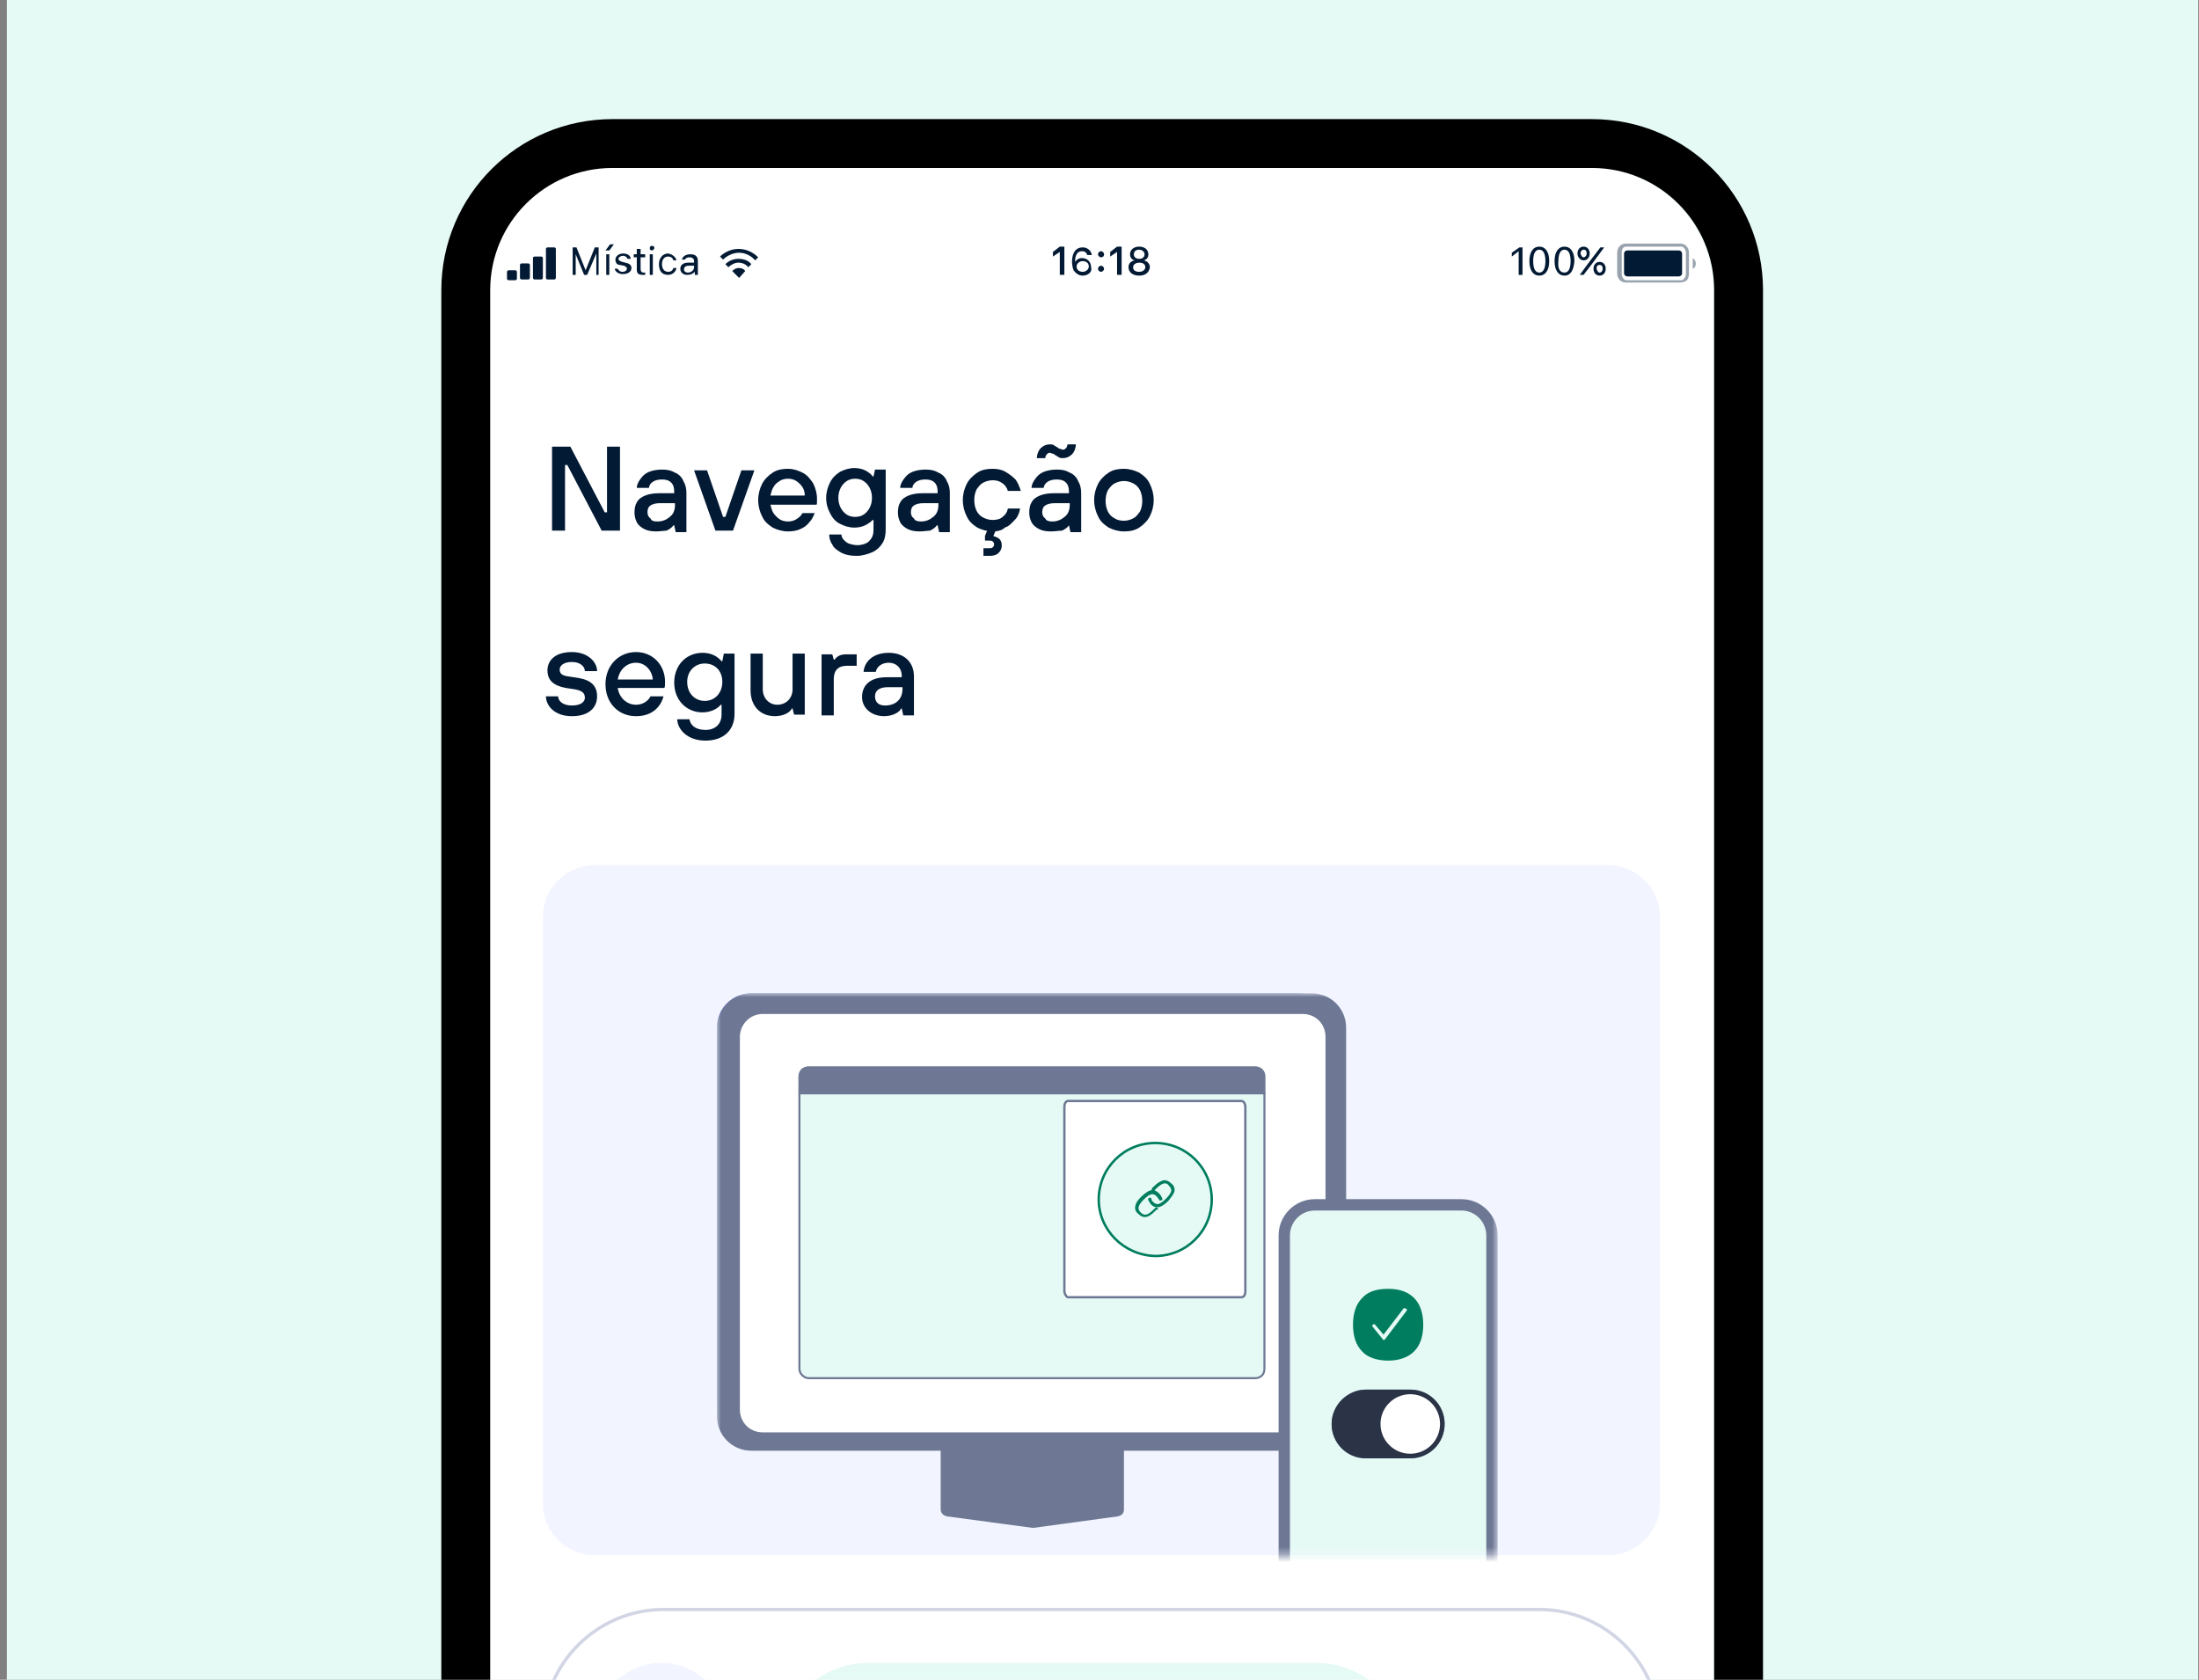 <svg enable-background="new 0 0 288 220" viewBox="0 0 288 220" xmlns="http://www.w3.org/2000/svg" xmlns:xlink="http://www.w3.org/1999/xlink"><rect x="0" y="0" width="288" height="220" fill="#808080" stroke="none"/><clipPath id="a"><path d="m.9 0h287v220h-287z"/></clipPath><clipPath id="b"><path d="m64.2 38c0-8.8 7.2-16 16-16h128.2c8.8 0 16 7.2 16 16v207.6h-160.2z"/></clipPath><clipPath id="c"><path d="m66.4 31.1h51.9v6.8h-51.9z"/></clipPath><clipPath id="d"><path d="m170.2 31h51.9v7h-51.9z"/></clipPath><clipPath id="e"><path d="m211.8 31.9h10.2v5.1h-10.2z"/></clipPath><mask id="f" height="85.8" maskUnits="userSpaceOnUse" width="102.3" x="93.9" y="130.1"><path d="m77.9 113.3h132.7c3.8 0 6.8 3.1 6.8 6.8v76.8c0 3.8-3.1 6.8-6.8 6.8h-132.7c-3.8 0-6.8-3.1-6.8-6.8v-76.8c-0-3.7 3-6.8 6.8-6.8z" fill="#f2f4ff"/></mask><clipPath id="g"><path d="m178.9 182h5.8c2.5 0 4.5 2 4.5 4.5 0 2.5-2 4.5-4.5 4.5h-5.8c-2.5 0-4.5-2-4.5-4.5 0-2.5 2.1-4.5 4.5-4.5z"/></clipPath><clipPath id="h"><path d="m178.9 182h5.8c2.5 0 4.5 2 4.5 4.5 0 2.5-2 4.5-4.5 4.5h-5.8c-2.5 0-4.5-2-4.5-4.5 0-2.5 2.1-4.5 4.5-4.5z"/></clipPath><clipPath id="i"><path d="m79.8 217.8h13.7c.9 0 1.7.8 1.7 1.7v13.7c0 .9-.8 1.7-1.7 1.7h-13.7c-.9 0-1.7-.8-1.7-1.7v-13.7c0-.9.8-1.7 1.7-1.7z"/></clipPath><path d="m.9 0h287v220h-287z" fill="#e5faf5"/><g clip-path="url(#a)"><g clip-path="url(#b)"><path d="m64.2 38c0-8.8 7.2-16 16-16h128.2c8.8 0 16 7.2 16 16v207.6h-160.2z" fill="#fff"/><g fill="#031a34"><g clip-path="url(#c)"><path clip-rule="evenodd" d="m71.7 32.4c-.1 0-.2.1-.2.2v3.8c0 .1.1.2.2.2h.9c.1 0 .2-.1.2-.2v-3.8c0-.1-.1-.2-.2-.2zm-1.7 1.2c-.1 0-.2.1-.2.2v2.6c0 .1.1.2.2.2h.9c.1 0 .2-.1.2-.2v-2.6c0-.1-.1-.2-.2-.2zm-1.9 1.1c0-.1.1-.2.2-.2h.9c.1 0 .2.1.2.2v1.7c0 .1-.1.2-.2.2h-.9c-.1 0-.2-.1-.2-.2zm-1.5.7c-.1 0-.2.1-.2.2v.9c0 .1.1.2.2.2h.9c.1 0 .2-.1.2-.2v-.9c0-.1-.1-.2-.2-.2z" fill-rule="evenodd"/><path d="m78.5 36h-.4v-2.8l-1.2 2.8h-.4l-1.1-2.7v2.7h-.4v-3.6h.5l1.2 3 1.2-3h.5v3.6zm.9 0v-2.7h.4v2.7zm.4-3.2h-.5l.6-.8h.5zm.8 1.2c0-.4.4-.8 1-.8s1 .3 1 .7h-.4c-.1-.2-.3-.4-.6-.4s-.6.2-.6.4.2.3.5.4l.4.1c.5.1.8.3.8.7 0 .5-.5.8-1.1.8s-1-.3-1.1-.7h.4c.1.2.3.4.6.4.4 0 .6-.2.6-.4s-.1-.3-.4-.4l-.5-.1c-.4 0-.6-.3-.6-.7zm2.9-1.4h.4v.7h.6v.4h-.6v1.5c0 .3.1.5.4.5h.2v.3c-.1 0-.2 0-.3 0-.6 0-.8-.2-.8-.7v-1.6h-.4v-.4h.4v-.7zm1.6 3.4v-2.7h.4v2.7zm.3-3.2c-.2 0-.3-.1-.3-.3s.1-.3.3-.3.3.1.3.3c0 .1-.2.3-.3.3zm3.2 1.3h-.4c-.1-.3-.3-.5-.7-.5-.5 0-.8.4-.8 1s.3 1 .8 1c.4 0 .6-.2.7-.5h.4c-.1.5-.5.9-1.1.9-.8 0-1.2-.5-1.2-1.4 0-.8.5-1.4 1.2-1.4.6.1 1 .5 1.1.9zm1.5 1.6c.4 0 .8-.3.8-.7v-.2h-.7c-.4 0-.6.2-.6.4-.1.3.2.5.5.5zm-.1.3c-.5 0-.9-.3-.9-.8s.4-.8 1-.8h.8v-.2c0-.3-.2-.5-.6-.5-.3 0-.5.1-.6.3h-.4c.1-.4.5-.7 1.1-.7.7 0 1 .3 1 .9v1.8h-.4v-.4c-.3.3-.6.4-1 .4z"/><path clip-rule="evenodd" d="m96.7 32.6c1 0 1.9.4 2.6 1.1l-.4.4c-.5-.6-1.3-1-2.1-1s-1.6.4-2.1.9l-.4-.4c.5-.5 1.4-1 2.4-1zm1.7 2c-.4-.5-1-.7-1.7-.7s-1.3.3-1.7.7l.4.4c.3-.3.8-.6 1.3-.6s1 .2 1.3.6zm-.8.9c-.2-.3-.5-.4-.9-.4-.3 0-.6.2-.8.4l.9.9z" fill-rule="evenodd"/></g><path d="m138.8 36v-3l-.9.6v-.6l.9-.7h.6v3.7zm3 .1c-.5 0-.9-.3-1.2-.7-.1-.3-.2-.7-.2-1.1 0-1.2.5-1.9 1.4-1.9.6 0 1.1.4 1.2 1h-.6c-.1-.3-.3-.5-.7-.5-.6 0-.9.5-.9 1.4.2-.3.5-.5.9-.5.7 0 1.2.5 1.2 1.2.2.6-.4 1.1-1.1 1.1zm0-.5c.4 0 .8-.3.8-.7s-.3-.7-.8-.7c-.4 0-.8.3-.8.7s.3.7.8.7zm2.4 0c-.2 0-.4-.2-.4-.4s.2-.4.4-.4.4.2.4.4-.2.4-.4.4zm0-1.9c-.2 0-.4-.2-.4-.4s.2-.4.4-.4.4.2.4.4c0 .3-.2.4-.4.4zm2.1 2.3v-3l-.9.6v-.6l.9-.7h.6v3.7zm2.9.1c-.8 0-1.4-.4-1.4-1.1 0-.5.3-.8.8-.9-.4-.1-.6-.4-.6-.8 0-.6.5-1 1.2-1s1.2.4 1.2 1c0 .4-.2.7-.6.8.5.1.8.5.8.9-.1.7-.6 1.1-1.4 1.1zm0-.5c.5 0 .8-.3.8-.6 0-.4-.3-.6-.8-.6s-.8.3-.8.6c0 .4.3.6.8.6zm0-1.7c.4 0 .7-.2.7-.6 0-.3-.3-.6-.7-.6s-.7.2-.7.6.3.6.7.6z"/><g clip-path="url(#d)"><path d="m198.9 36v-3.1l-.9.7v-.5l1-.7h.4v3.6zm2.7.1c-.8 0-1.3-.7-1.3-1.9s.5-1.9 1.3-1.9 1.3.7 1.3 1.9-.5 1.9-1.3 1.9zm0-.4c.5 0 .8-.5.8-1.5s-.3-1.5-.8-1.5-.8.5-.8 1.5.3 1.5.8 1.5zm3.3.4c-.8 0-1.3-.7-1.3-1.9s.5-1.9 1.3-1.9 1.3.7 1.3 1.9c-.1 1.2-.5 1.9-1.3 1.9zm0-.4c.5 0 .8-.5.8-1.5s-.3-1.5-.8-1.5-.8.5-.8 1.5c-.1 1 .2 1.5.8 1.5zm3.3-2.5c0 .5-.3.9-.8.9-.4 0-.8-.4-.8-.9s.3-.9.8-.9.8.4.8.9zm-.8.5c.2 0 .4-.2.4-.5s-.1-.5-.4-.5c-.2 0-.4.2-.4.5.1.3.2.5.4.5zm0 2.3h-.5l1.4-1.9 1.3-1.7h.5l-1.4 1.9zm2.9-.8c0 .5-.3.9-.8.9s-.8-.4-.8-.9.3-.9.8-.9.8.4.8.9zm-.8.5c.2 0 .4-.2.4-.5s-.1-.5-.4-.5-.4.2-.4.5c.1.3.2.5.4.5z"/><g clip-path="url(#e)" clip-rule="evenodd" fill-rule="evenodd" opacity=".405"><path d="m221.7 35.2c.3-.1.4-.4.4-.7s-.2-.6-.4-.7z"/><path d="m211.8 35.8c0 .7.5 1.2 1.1 1.2h7.2c.2 0 .5-.1.7-.2.3-.2.4-.6.4-1v-2.7c0-.7-.5-1.2-1.1-1.2h-7.2c-.6 0-1.1.5-1.1 1.2zm9 .1v-2.8c0-.4-.3-.8-.6-.8h-7.2c-.4 0-.6.3-.6.8v2.8c0 .4.3.8.6.8h7.3c.2-.1.5-.4.5-.8z"/></g><path d="m213.1 32.8h6.8c.2 0 .4.2.4.4v2.6c0 .2-.2.4-.4.4h-6.8c-.2 0-.4-.2-.4-.4v-2.6c0-.2.2-.4.4-.4z"/></g></g><path d="m64.2 48.2h160v54.8h-160z" fill="#fff"/><path d="m74.9 93.8c-2.3 0-3.4-1.4-3.4-2.6h1.6c0 .6.6 1.2 1.8 1.2s1.7-.5 1.7-1c0-.6-.3-.9-1.2-1.1l-1.3-.2c-1.6-.3-2.4-1-2.4-2.3s1-2.4 3.2-2.4c2.1 0 3.3 1.3 3.3 2.5h-1.6c0-.6-.6-1.2-1.7-1.2s-1.6.5-1.6 1 .3.8 1.2.9l1.3.2c1.7.3 2.4 1.1 2.4 2.4 0 1.5-1.1 2.6-3.3 2.6zm8.4 0c-2.3 0-4-1.7-4-4.2 0-2.4 1.7-4.2 4-4.2 2.2 0 3.8 1.7 3.8 3.9 0 .4 0 .7-.1.8h-6.1c.2 1.3 1.2 2.2 2.4 2.2.9 0 1.6-.5 1.9-1.1h1.7c-.4 1.5-1.6 2.6-3.6 2.6zm-2.4-4.8h4.6c-.1-1.2-1-2.2-2.2-2.2-1.3 0-2.2 1-2.4 2.2zm11.5 8c-2.5 0-3.7-1.6-3.7-2.8h1.6c.1.7.7 1.4 2.1 1.4 1.3 0 2.1-.8 2.1-2v-1.3h-.1c-.5.6-1.4 1-2.4 1-2.1 0-3.7-1.6-3.7-3.9s1.6-3.9 3.7-3.9c1.1 0 1.9.4 2.5 1.1h.1l.2-1h1.4v7.9c0 2.1-1.4 3.5-3.8 3.5zm-.1-5.2c1.3 0 2.3-1 2.3-2.5s-1-2.4-2.3-2.4-2.3 1-2.3 2.4c0 1.5 1 2.5 2.3 2.5zm9.2 2c-1.9 0-3.2-1.3-3.2-3.4v-4.8h1.6v4.7c0 1.1.8 2 1.9 2 1.2 0 2-.9 2-2v-4.7h1.6v8h-1.4l-.2-.8h-.1c-.2.5-1.1 1-2.2 1zm7.7-.1h-1.6v-8h1.4l.2.7h.1c.3-.4.7-.7 1.5-.7h1.4v1.5h-1.3c-1.1 0-1.7.6-1.7 1.7zm6.6.1c-1.7 0-2.9-1.1-2.9-2.5 0-1.5 1-2.6 3.2-2.6h2v-.2c0-1-.7-1.7-1.7-1.7s-1.6.6-1.7 1.2h-1.6c.1-1.3 1.2-2.5 3.3-2.5 2 0 3.3 1.2 3.3 3.1v5.1h-1.4l-.2-.9h-.1c-.1.4-1 1-2.2 1zm.1-1.4c1.4 0 2.3-.8 2.3-2.2v-.2h-1.9c-1.2 0-1.7.5-1.7 1.2s.4 1.2 1.3 1.2z" fill="#031a34"/><path d="m77.9 113.3h132.7c3.8 0 6.8 3.1 6.8 6.8v76.8c0 3.8-3.1 6.8-6.8 6.8h-132.7c-3.8 0-6.8-3.1-6.8-6.8v-76.8c-0-3.7 3-6.8 6.8-6.8z" fill="#f2f4ff"/><g mask="url(#f)"><path d="m126.2 187.6h9.1 8.9v8.1c0 .4-.3.8-.7.9l-8 1.4c-.1 0-.2 0-.3 0l-8.2-1.4c-.4-.1-.7-.4-.7-.9v-8.1z" fill="#495bff"/><path d="m123.2 189.6h12.1 11.9v8.1c0 .5-.3.8-.8.9l-11 1.5c-.1 0-.2 0-.2 0l-11.2-1.5c-.4-.1-.8-.4-.8-.9z" fill="#6e7894"/><path d="m98.4 130.1h71.6c2.5 0 4.5 2 4.5 4.5v48.5c0 2.5-2 4.5-4.5 4.5h-71.6c-2.5 0-4.5-2-4.5-4.5v-48.5c0-2.5 2-4.5 4.5-4.5z" fill="#495bff"/><path d="m98.4 130.1h73.4c2.5 0 4.5 2 4.5 4.5v50.9c0 2.5-2 4.5-4.5 4.5h-73.4c-2.5 0-4.5-2-4.5-4.5v-50.9c0-2.5 2-4.5 4.5-4.5z" fill="#6e7894"/><path d="m99.9 132.8h70.7c1.7 0 3 1.3 3 3v48.8c0 1.7-1.3 3-3 3h-70.7c-1.7 0-3-1.3-3-3v-48.8c0-1.6 1.3-3 3-3z" fill="#fff"/><path d="m105.9 180.5h58.5c.7 0 1.2-.5 1.2-1.2v-38.3c0-.7-.5-1.2-1.2-1.2h-58.5c-.7 0-1.2.5-1.2 1.2v38.3c0 .6.6 1.2 1.2 1.2z" fill="#e5faf5"/><path d="m105.9 143.2h58.5c.7 0 1.2 0 1.2-.1v-2.4c0-.4-.5-1-1.2-1h-58.5c-.7 0-1.2.4-1.2 1.1v2.3c0 .1.6.1 1.2.1z" fill="#6e7894"/><path d="m105.9 180.5h58.5c.7 0 1.2-.5 1.2-1.2v-38.3c0-.7-.5-1.2-1.2-1.2h-58.5c-.7 0-1.2.5-1.2 1.2v38.3c0 .6.6 1.2 1.2 1.2z" style="fill:none;stroke:#6e7894;stroke-width:.267;stroke-linecap:round;stroke-linejoin:round;stroke-miterlimit:10"/><path d="m165.6 143.2h-60.9" style="fill:none;stroke:#6e7894;stroke-width:.267;stroke-linecap:round;stroke-linejoin:round;stroke-miterlimit:10"/><path d="m139.9 169.9h22.7c.3 0 .5-.3.5-.8v-24.1c0-.4-.2-.8-.5-.8h-22.7c-.3 0-.5.3-.5.8v24.2c.1.4.3.7.5.7z" fill="#fff"/><path d="m139.9 169.9h22.7c.3 0 .5-.3.5-.8v-24.1c0-.4-.2-.8-.5-.8h-22.7c-.3 0-.5.3-.5.8v24.2c.1.4.3.7.5.7z" style="fill:none;stroke:#6e7894;stroke-width:.304;stroke-linecap:round;stroke-linejoin:round;stroke-miterlimit:10"/><path d="m143.8 157.1c0-4.2 3.4-7.5 7.5-7.5 4.2 0 7.5 3.4 7.5 7.5 0 4.2-3.4 7.5-7.5 7.5-4.2 0-7.5-3.4-7.5-7.5z" fill="#e5faf5"/><path d="m143.9 157.1c0-4.1 3.3-7.4 7.4-7.4 4.1 0 7.4 3.3 7.4 7.4 0 4.1-3.3 7.4-7.4 7.4-4.1-.1-7.4-3.4-7.4-7.4z" fill="none" stroke="#007d5e" stroke-width=".32"/><path d="m153.8 156.1c.1-.4 0-.8-.4-1.1-.3-.3-.7-.5-1.1-.4-.3.1-.7.3-1.2.8-.1.1-.2.2-.2.2-.1.1-.1.2 0 .3s.2.1.3 0 .1-.1.2-.2c.4-.4.7-.6 1-.7.2 0 .4-.1.7.3.3.3.3.5.3.7-.1.3-.3.6-.7 1s-.7.6-1 .7c-.2 0-.4 0-.7-.3-.1-.1-.2-.2-.2-.4 0-.1-.2-.2-.3-.1-.1 0-.2.2-.1.3.1.2.2.3.3.5.3.3.5.4.8.4h.3c.3-.1.7-.3 1.2-.8.4-.5.7-.9.8-1.2zm-2.2 2.1c-.1-.1-.2-.1-.3 0s-.1.1-.2.2c-.9.9-1.3.8-1.7.4s-.5-.8.4-1.7 1.3-.8 1.7-.4c.1.1.2.3.3.4 0 .1.1.2.3.1.1 0 .2-.1.1-.3s-.2-.4-.4-.6c-.8-.8-1.4-.4-2.3.4-.5.5-.7.8-.8 1.2s0 .8.4 1.1c.3.3.6.4.8.4.5 0 .9-.3 1.4-.8l.2-.2c.2.1.2-.1.1-.2z" fill="#007d5e"/><path d="m172.2 157.8h19.2c2.2 0 4 1.8 4 4v49.3c0 2.2-1.8 4-4 4h-19.2c-2.2 0-4-1.8-4-4v-49.3c0-2.2 1.8-4 4-4z" fill="#e5faf5"/><path d="m172.2 157.8h19.2c2.2 0 4 1.8 4 4v49.3c0 2.2-1.8 4-4 4h-19.2c-2.2 0-4-1.8-4-4v-49.3c0-2.2 1.8-4 4-4z" fill="none" stroke="#6e7894" stroke-width="1.488"/><g clip-path="url(#g)"><g clip-path="url(#h)"><path d="m178.9 182h5.8c2.5 0 4.5 2 4.5 4.5 0 2.5-2 4.5-4.5 4.5h-5.8c-2.5 0-4.5-2-4.5-4.5 0-2.5 2.1-4.5 4.5-4.5z" fill="#6e7894"/><path d="m174.4 182h14.8v9h-14.8z" fill="#2b3447"/><circle cx="184.7" cy="186.5" fill="#fff" r="3.9"/><circle cx="184.7" cy="186.5" fill="none" r="4" stroke="#000" stroke-opacity=".04" stroke-width=".145"/></g></g><path d="m181.8 168.8c1.5 0 2.6.4 3.4 1.2s1.2 2 1.2 3.5-.4 2.7-1.2 3.5-2 1.2-3.4 1.2-2.7-.4-3.4-1.2c-.8-.8-1.2-2-1.2-3.5s.4-2.7 1.2-3.5c.8-.9 2-1.2 3.4-1.2zm-.4 6.6 2.8-3.7c.1-.1.1-.3-.1-.3-.1-.1-.3-.1-.3 0l-2.6 3.4-1.1-1.3c-.1-.1-.2-.1-.3 0s-.1.2 0 .3l1.3 1.6c0 .1.1.1.2.1-.1 0 0 0 .1-.1z" fill="#007d5e"/></g><path d="m71.1 226.6c0-8.7 7.1-15.8 15.8-15.8h114.7c8.7 0 15.8 7.1 15.8 15.8v79.6c0 8.7-7.1 15.8-15.8 15.8h-114.7c-8.7 0-15.8-7.1-15.8-15.8z" fill="#fff"/><path d="m71.1 226.6c0-8.7 7.1-15.8 15.8-15.8h114.7c8.7 0 15.8 7.1 15.8 15.8v79.6c0 8.7-7.1 15.8-15.8 15.8h-114.7c-8.7 0-15.8-7.1-15.8-15.8z" fill="none" stroke="#d1d5e4" stroke-width=".427"/><g clip-path="url(#i)"><path d="m86.6 217.8c4.7 0 8.5 3.8 8.5 8.5 0 4.7-3.8 8.5-8.5 8.5-4.7 0-8.5-3.8-8.5-8.5 0-4.7 3.8-8.5 8.5-8.5z" fill="#f2f4ff"/></g><path d="m113.7 217.8h58.7c6.5 0 11.7 5.2 11.7 11.7 0 6.5-5.2 11.7-11.7 11.7h-58.7c-6.5 0-11.7-5.2-11.7-11.7 0-6.4 5.2-11.7 11.7-11.7z" fill="#e5faf5"/></g><path d="m224.5 248.8h3.2v-3.2-207.6c0-10.6-8.6-19.2-19.2-19.2h-128.3c-10.6 0-19.2 8.6-19.2 19.2v207.6 3.2h3.2z" fill="none" stroke="#000" stroke-width="6.399"/></g><g fill="#031a34"><path d="m72.3 69.5v-11h2.4l4.5 8.6h.3v-8.6h1.7v11h-2.4l-4.5-8.6h-.3v8.6z"/><path d="m85.9 69.6c-.6 0-1.1-.1-1.5-.3s-.8-.5-1-.9-.3-.8-.3-1.3.1-1 .3-1.3c.2-.4.6-.7 1.1-.9s1.1-.3 1.8-.3h2v-.2c0-.5-.1-.9-.4-1.2s-.7-.4-1.2-.4-.9.1-1.2.3-.5.5-.5.8h-1.6c0-.4.2-.8.5-1.2s.6-.7 1.1-.9 1.1-.3 1.7-.3c.7 0 1.2.1 1.7.4.5.2.9.6 1.1 1.1.3.5.4 1 .4 1.6v5.1h-1.4l-.2-.9h-.1c-.2.3-.5.5-.9.7-.3 0-.8.1-1.4.1zm.2-1.3c.5 0 .8-.1 1.2-.3.3-.2.6-.4.8-.7s.3-.7.3-1.1v-.3h-1.9c-.6 0-1 .1-1.3.3s-.4.5-.4.9c0 .3.1.6.4.8.1.3.4.4.9.4z"/><path d="m93.7 69.5-2.8-7.9h1.7l2.1 6.1h.3l2.1-6.1h1.7l-2.8 7.9z"/><path d="m103.2 69.6c-.7 0-1.4-.2-2-.5-.6-.4-1.1-.8-1.4-1.5-.3-.6-.5-1.3-.5-2.1s.2-1.5.5-2.1.8-1.1 1.4-1.5 1.3-.5 2-.5 1.3.2 1.9.5 1 .8 1.4 1.4c.3.6.5 1.3.5 2v.5c0 .2 0 .3-.1.3h-6c.1.4.2.8.4 1.1s.5.6.8.8.7.3 1.1.3.8-.1 1.1-.3.6-.4.8-.8h1.6c-.2.5-.4.9-.7 1.2-.3.4-.7.7-1.2.9-.4.2-1 .3-1.6.3zm2.2-4.7c0-.4-.1-.8-.3-1.1s-.5-.6-.8-.8-.7-.3-1.1-.3-.8.1-1.1.3-.6.4-.8.8c-.2.3-.3.7-.4 1.1z"/><path d="m112.2 72.8c-.8 0-1.4-.1-2-.4-.5-.3-1-.6-1.2-1.1-.3-.4-.4-.9-.4-1.3h1.6c0 .2.1.5.3.7s.4.4.7.5.7.2 1.1.2c.6 0 1.2-.2 1.5-.5.4-.4.6-.8.6-1.5v-1.3h-.1c-.3.3-.6.5-1 .7s-.9.3-1.4.3c-.7 0-1.3-.2-1.9-.5s-1-.8-1.3-1.4-.5-1.2-.5-2c0-.7.2-1.4.5-2s.7-1 1.3-1.4c.6-.3 1.2-.5 1.9-.5.5 0 1 .1 1.4.3s.8.5 1 .8h.1l.2-.9h1.4v7.8c0 .7-.1 1.3-.4 1.8s-.7.9-1.3 1.2c-.7.3-1.4.5-2.1.5zm-.2-5.1c.4 0 .8-.1 1.1-.3s.6-.5.8-.9.3-.8.3-1.3-.1-.9-.3-1.3-.5-.7-.8-.9-.7-.3-1.1-.3-.8.1-1.1.3-.6.5-.8.9-.3.8-.3 1.3.1.9.3 1.3.5.7.8.9.7.3 1.1.3z"/><path d="m120.4 69.6c-.6 0-1.1-.1-1.5-.3s-.8-.5-1-.9-.3-.8-.3-1.3.1-1 .3-1.3c.2-.4.6-.7 1.1-.9s1.1-.3 1.8-.3h2v-.2c0-.5-.1-.9-.4-1.2s-.7-.4-1.2-.4-.9.1-1.2.3-.5.5-.5.8h-1.6c0-.4.2-.8.5-1.2s.6-.7 1.1-.9 1.1-.3 1.7-.3c.7 0 1.2.1 1.7.4.5.2.9.6 1.1 1.1.3.5.4 1 .4 1.6v5.1h-1.4l-.2-.9h-.1c-.2.3-.5.5-.9.7-.3 0-.8.1-1.4.1zm.2-1.3c.5 0 .8-.1 1.2-.3.3-.2.6-.4.8-.7s.3-.7.3-1.1v-.3h-1.9c-.6 0-1 .1-1.3.3s-.4.5-.4.9c0 .3.1.6.4.8.1.3.5.4.9.4z"/><path d="m130 69.6c-.7 0-1.4-.2-2-.5-.6-.4-1.1-.8-1.4-1.5-.3-.6-.5-1.3-.5-2.1s.2-1.5.5-2.1.8-1.1 1.4-1.5 1.3-.5 2-.5c.6 0 1.2.1 1.7.4s.9.6 1.3 1c.3.4.5.9.7 1.5h-1.7c-.1-.4-.4-.8-.7-1-.4-.3-.8-.4-1.3-.4-.4 0-.8.1-1.2.3s-.6.5-.9.9c-.2.4-.3.9-.3 1.4s.1 1 .3 1.4.5.7.9.9.8.3 1.2.3c.5 0 1-.1 1.3-.4.4-.3.6-.6.7-1.1h1.6c-.1.6-.3 1.1-.7 1.5s-.7.8-1.3 1c-.4.4-1 .5-1.6.5zm-1.2 3.2v-1h.7c.2 0 .4 0 .5-.1s.2-.2.2-.4-.1-.3-.2-.4-.3-.1-.5-.1h-.5v-.6l.4-1 1 .3-.3.7c.3.1.6.2.8.4s.3.5.3.8c0 .4-.1.7-.4 1s-.7.4-1.2.4z"/><path d="m137.6 69.6c-.6 0-1.1-.1-1.5-.3s-.8-.5-1-.9-.3-.8-.3-1.3.1-1 .3-1.3c.2-.4.6-.7 1.1-.9s1.1-.3 1.8-.3h2v-.2c0-.5-.1-.9-.4-1.2s-.7-.4-1.2-.4-.9.1-1.2.3-.5.5-.5.8h-1.6c0-.4.2-.8.5-1.2s.6-.7 1.1-.9 1.1-.3 1.7-.3c.7 0 1.2.1 1.7.4.5.2.9.6 1.1 1.1.3.5.4 1 .4 1.6v5.1h-1.4l-.2-.9c-.2.3-.5.5-.9.7-.4 0-.9.1-1.5.1zm-1.8-9.6c0-.5.2-1 .5-1.3s.7-.5 1.2-.5c.2 0 .4 0 .5.1.2.1.3.2.5.3.1.1.3.2.4.2s.2.1.3.1c.2 0 .3-.1.4-.2s.2-.3.2-.5h1.1c0 .5-.2 1-.5 1.3s-.7.5-1.2.5c-.2 0-.4 0-.5-.1-.2-.1-.3-.2-.5-.3-.1-.1-.3-.2-.4-.2s-.2-.1-.3-.1c-.2 0-.3.1-.4.2s-.2.3-.2.5zm2 8.3c.5 0 .8-.1 1.2-.3.3-.2.6-.4.8-.7s.3-.7.3-1.1v-.3h-1.9c-.6 0-1 .1-1.3.3s-.4.5-.4.9c0 .3.1.6.4.8.1.3.5.4.9.4z"/><path d="m147.2 69.6c-.7 0-1.4-.2-2-.5-.6-.4-1.1-.8-1.4-1.5-.3-.6-.5-1.3-.5-2.1s.2-1.5.5-2.1.8-1.1 1.4-1.5 1.3-.5 2-.5 1.4.2 2 .5c.6.4 1.1.8 1.4 1.5.3.6.5 1.3.5 2.1s-.2 1.5-.5 2.1-.8 1.1-1.4 1.5-1.3.5-2 .5zm0-1.4c.4 0 .8-.1 1.2-.3s.6-.5.9-.9c.2-.4.3-.9.3-1.4s-.1-1-.3-1.4-.5-.7-.9-.9-.8-.3-1.2-.3-.8.1-1.2.3-.6.5-.9.9c-.2.4-.3.9-.3 1.4s.1 1 .3 1.4.5.7.9.9c.3.2.7.3 1.2.3z"/></g></svg>